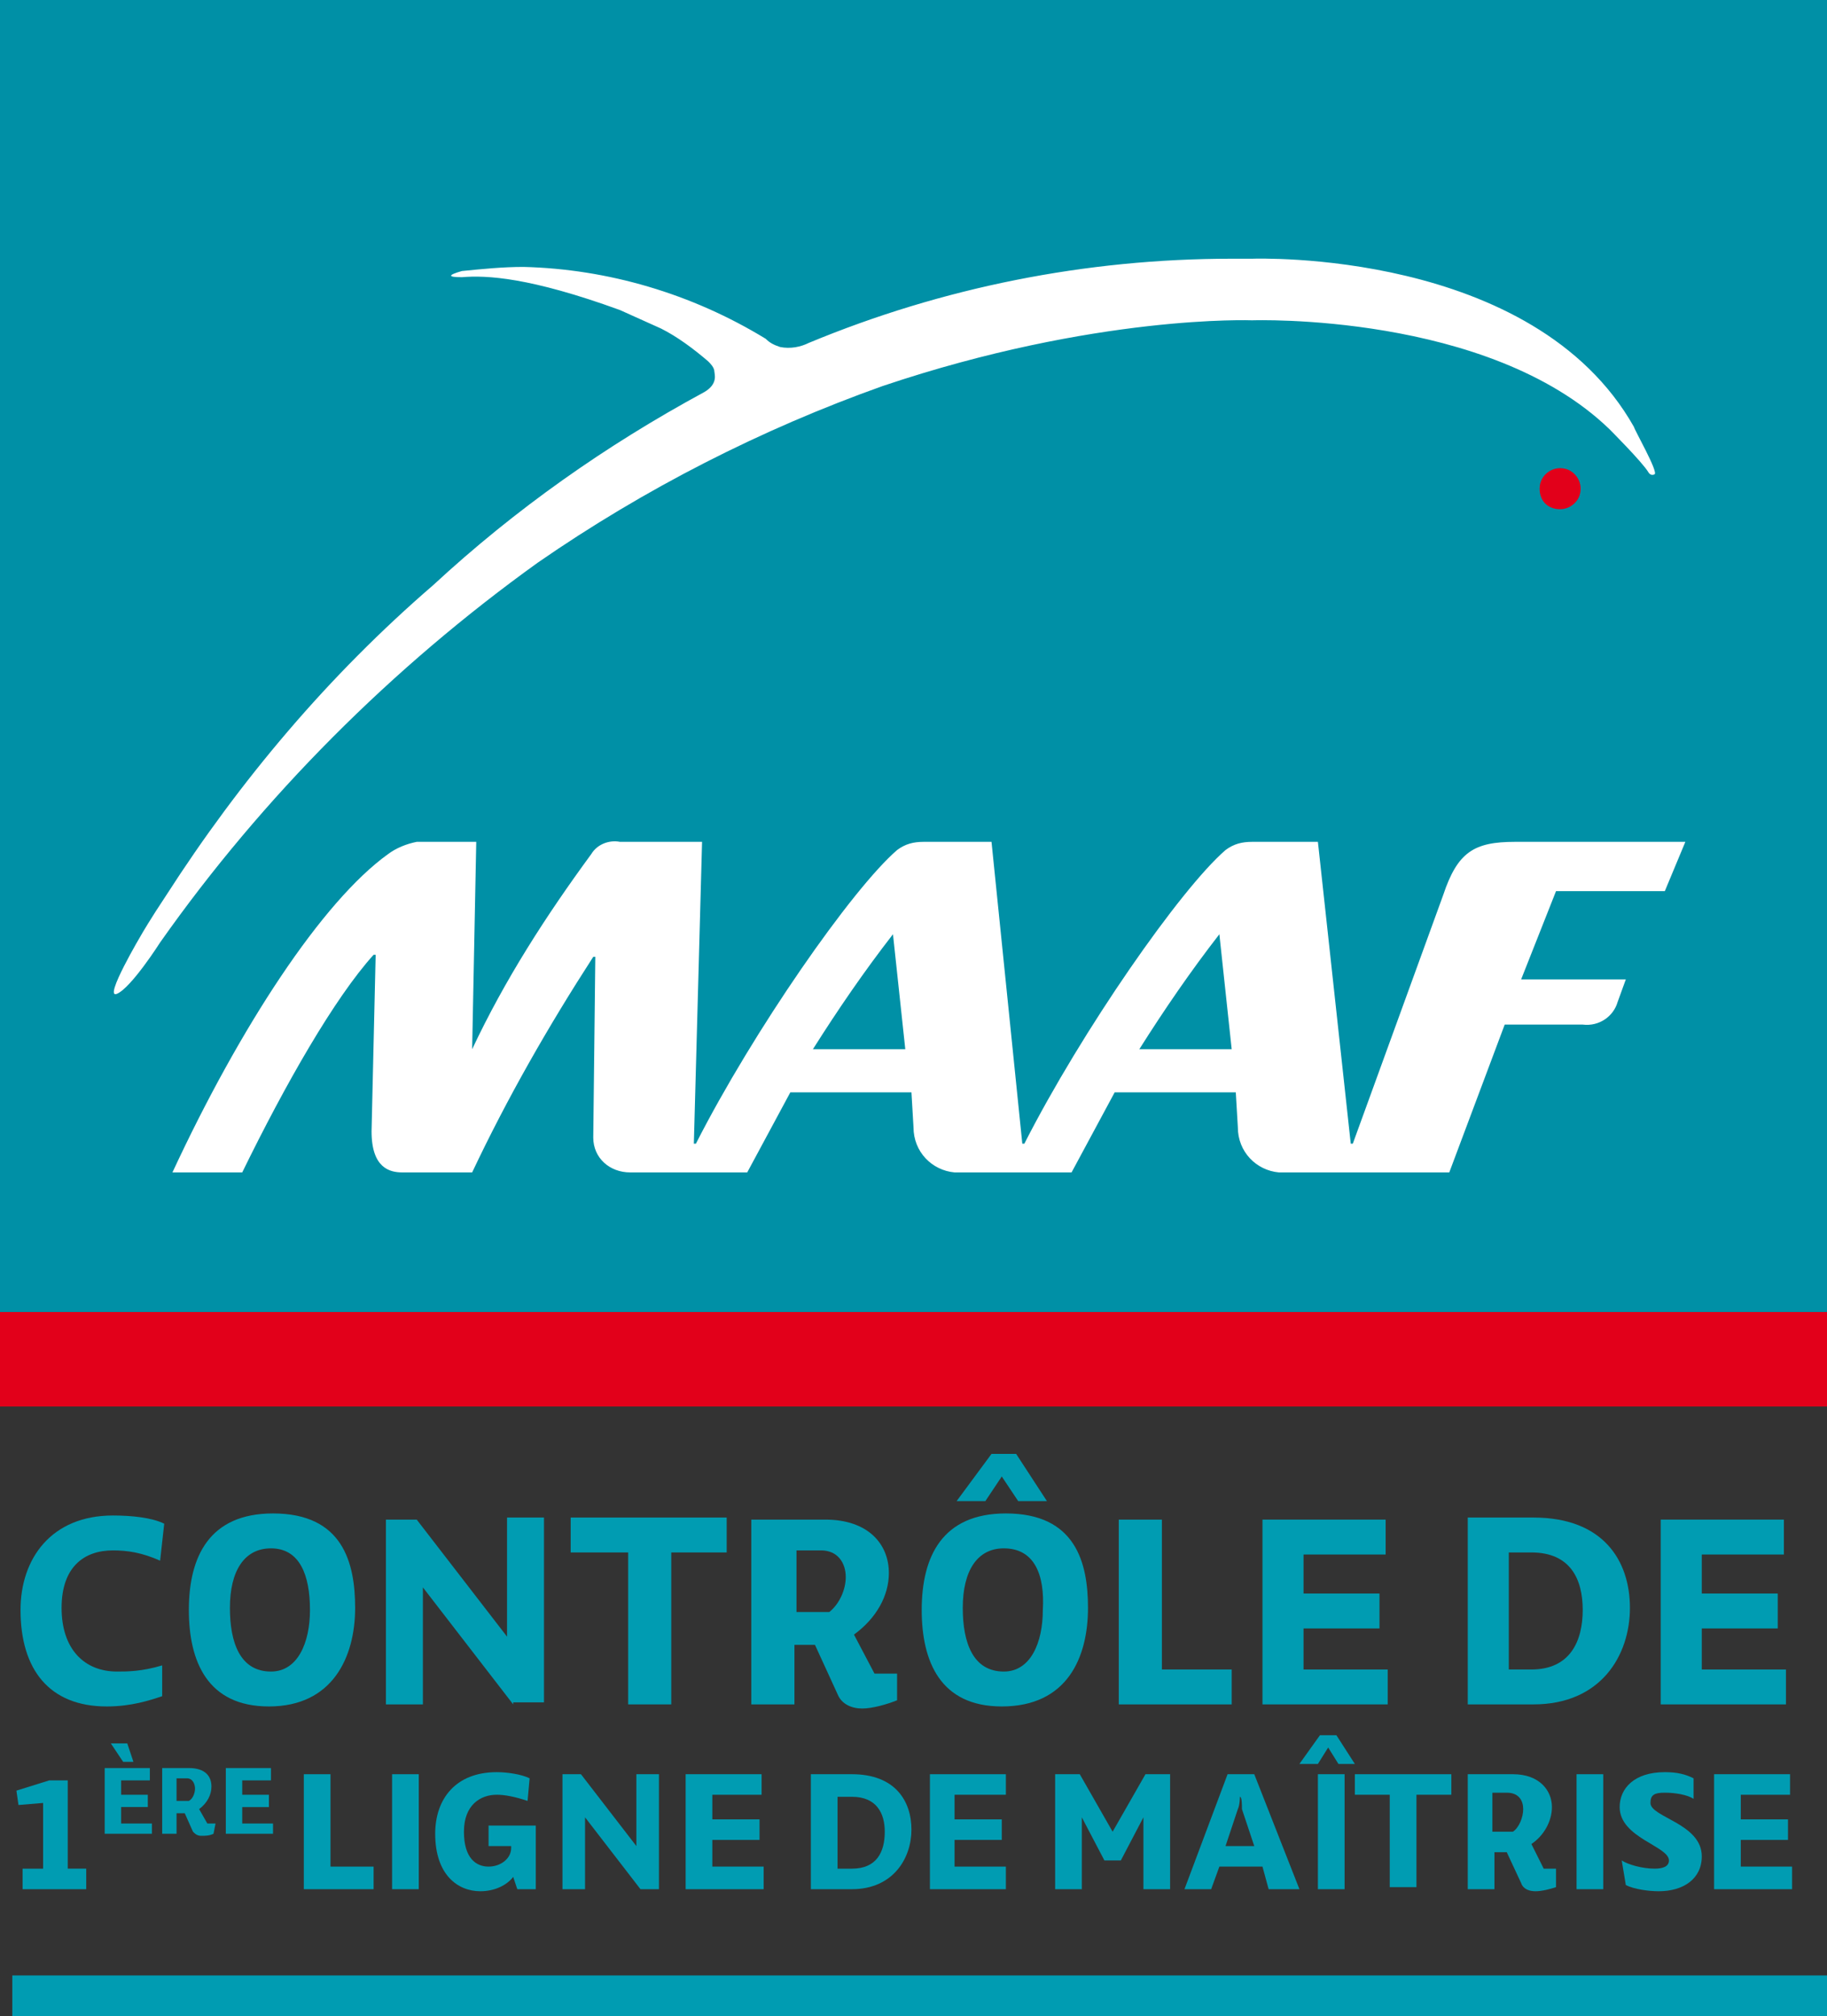 <?xml version="1.0" encoding="utf-8"?>
<!-- Generator: Adobe Illustrator 24.2.1, SVG Export Plug-In . SVG Version: 6.00 Build 0)  -->
<svg version="1.1" id="Calque_1" xmlns="http://www.w3.org/2000/svg" xmlns:xlink="http://www.w3.org/1999/xlink" x="0px" y="0px"
	 viewBox="0 0 89 98.2" style="enable-background:new 0 0 89 98.2;" xml:space="preserve">
<rect x="0" y="0" width="89" height="98.2" fill="#333333" stroke="none"/>
<style type="text/css">
	.st0{enable-background:new    ;}
	.st1{fill:#009CB2;}
	.st2{fill:none;stroke:#009CB2;stroke-width:2;}
	.st3{fill:#0090A6;}
	.st4{fill:#E2001A;}
	.st5{fill:#FFFFFF;}
</style>
<g id="Groupe_805" transform="translate(-497 -181)">
	<g id="Groupe_803" transform="translate(342 238)">
		<g id="Groupe_802" transform="translate(-82.5 -2.691)">
			<g id="Groupe_726" transform="translate(237 17)">
				<g class="st0">
					<path class="st1" d="M8.5,2.9L8.3,4.7C7.4,4.3,6.7,4.2,6,4.2c-1.4,0-2.5,0.8-2.5,2.8s1.1,3.1,2.7,3.1c0.5,0,1.2,0,2.2-0.3v1.5
						c-0.6,0.2-1.5,0.5-2.7,0.5c-2.8,0-4.2-1.8-4.2-4.7C1.5,4.6,3,2.5,6,2.5C6.9,2.5,7.9,2.6,8.5,2.9z"/>
					<path class="st1" d="M13.6,11.8c-3,0-3.9-2.2-3.9-4.7c0-2.6,1-4.7,4.1-4.7c3.4,0,4,2.4,4,4.6C17.8,9.4,16.7,11.8,13.6,11.8z
						 M13.7,4.1c-1.3,0-2,1.1-2,2.9c0,1.7,0.5,3.1,2,3.1c1.3,0,1.9-1.4,1.9-3C15.6,5.4,15.1,4.1,13.7,4.1z"/>
					<path class="st1" d="M25.5,11.7L21.1,6v5.7h-1.8v-9h1.5l4.4,5.7V2.6h1.8v9H25.5z"/>
					<path class="st1" d="M33.2,4.3v7.4h-2.1V4.3h-2.8V2.6h7.6v1.7H33.2z"/>
					<path class="st1" d="M44.2,11.5c-0.5,0.2-1.2,0.4-1.7,0.4c-0.5,0-1-0.2-1.2-0.7l-1.1-2.4h-1v2.9h-2.1v-9h3.6
						c2.1,0,3.1,1.2,3.1,2.6c0,1.1-0.6,2.2-1.7,3l1,1.9h1.1L44.2,11.5z M40.9,7.2c0.5-0.4,0.8-1.1,0.8-1.7c0-0.7-0.4-1.3-1.2-1.3
						h-1.2v3H40.9z"/>
					<path class="st1" d="M49.3,11.8c-3,0-3.9-2.2-3.9-4.7c0-2.6,1-4.7,4.1-4.7c3.4,0,4,2.4,4,4.6C53.5,9.4,52.5,11.8,49.3,11.8z
						 M48.8-0.5h1.2l1.5,2.3h-1.4l-0.8-1.2l-0.8,1.2h-1.4L48.8-0.5z M49.4,4.1c-1.3,0-2,1.1-2,2.9c0,1.7,0.5,3.1,2,3.1
						c1.3,0,1.9-1.4,1.9-3C51.4,5.4,50.9,4.1,49.4,4.1z"/>
					<path class="st1" d="M60.5,11.7H55v-9h2.1V10h3.4V11.7z"/>
					<path class="st1" d="M68.2,11.7H62v-9h6v1.7h-4v1.9h3.7v1.7h-3.7V10h4.1V11.7z"/>
					<path class="st1" d="M72,2.6h3.2c3.4,0,4.7,2.1,4.7,4.4c0,2.3-1.4,4.7-4.7,4.7H72V2.6z M75.1,10c1.9,0,2.5-1.4,2.5-2.9
						c0-1.5-0.6-2.8-2.5-2.8H74V10H75.1z"/>
					<path class="st1" d="M87.5,11.7h-6.1v-9h6v1.7h-4v1.9h3.7v1.7h-3.7V10h4.1V11.7z"/>
				</g>
				<g class="st0">
					<path class="st1" d="M1.6,19.7h1v-3.2l-1.2,0.1l-0.1-0.7l1.6-0.5h0.9v4.3h0.9v1H1.6V19.7z"/>
				</g>
				<g class="st0">
					<path class="st1" d="M7.8,18H5.6v-3.2h2.2v0.6H6.4v0.7h1.3v0.6H6.4v0.8h1.5V18z M5.9,13.6h0.8L7,14.5H6.5L5.9,13.6z"/>
					<path class="st1" d="M10.9,18c-0.2,0.1-0.4,0.1-0.6,0.1c-0.2,0-0.3-0.1-0.4-0.2L9.5,17H9.1V18H8.4v-3.2h1.3
						c0.8,0,1.1,0.4,1.1,0.9c0,0.4-0.2,0.8-0.6,1.1l0.4,0.7h0.4L10.9,18z M9.7,16.4C9.9,16.3,10,16,10,15.8c0-0.2-0.1-0.5-0.4-0.5
						H9.1v1.1H9.7z"/>
					<path class="st1" d="M13.7,18h-2.2v-3.2h2.2v0.6h-1.4v0.7h1.3v0.6h-1.3v0.8h1.5V18z"/>
				</g>
				<g class="st0">
					<path class="st1" d="M18.7,20.7h-3.4v-5.6h1.3v4.5h2.1V20.7z"/>
					<path class="st1" d="M19.6,20.7v-5.6h1.3v5.6H19.6z"/>
					<path class="st1" d="M23.1,17.9c0,1.3,0.6,1.7,1.2,1.7c0.6,0,1.1-0.4,1.1-0.9v-0.1h-1.1v-1h2.3v3.1h-0.9l-0.2-0.6
						c-0.3,0.4-0.9,0.7-1.6,0.7c-1.1,0-2.2-0.8-2.2-2.8c0-1.7,1-3,3-3c0.5,0,1.2,0.1,1.6,0.3l-0.1,1.1c-0.6-0.2-1.1-0.3-1.5-0.3
						C23.9,16.1,23.1,16.6,23.1,17.9z"/>
					<path class="st1" d="M31.7,20.7L29,17.2v3.5h-1.1v-5.6h0.9l2.7,3.5v-3.5h1.1v5.6H31.7z"/>
					<path class="st1" d="M37.7,20.7h-3.8v-5.6h3.7v1h-2.4v1.2h2.3v1h-2.3v1.3h2.5V20.7z"/>
					<path class="st1" d="M40,15.1h2c2.1,0,2.9,1.3,2.9,2.7c0,1.4-0.9,2.9-2.9,2.9h-2V15.1z M42,19.7c1.2,0,1.6-0.8,1.6-1.8
						c0-0.9-0.4-1.7-1.6-1.7h-0.7v3.5H42z"/>
					<path class="st1" d="M49.6,20.7h-3.8v-5.6h3.7v1H47v1.2h2.3v1H47v1.3h2.5V20.7z"/>
					<path class="st1" d="M54.3,19.3l-1.1-2.1v3.5h-1.3v-5.6h1.2l1.6,2.8l1.6-2.8h1.2v5.6h-1.3v-3.5l-1.1,2.1H54.3z"/>
					<path class="st1" d="M62,19.6h-2.1l-0.4,1.1h-1.3l2.1-5.6h1.3l2.2,5.6h-1.5L62,19.6z M60.9,16.2c0,0,0,0.4-0.1,0.6l-0.6,1.8
						h1.4L61,16.8C61,16.6,61,16.2,60.9,16.2L60.9,16.2z"/>
					<path class="st1" d="M64.8,13.2h0.8l0.9,1.4h-0.8l-0.5-0.8l-0.5,0.8h-0.9L64.8,13.2z M64.7,20.7v-5.6H66v5.6H64.7z"/>
					<path class="st1" d="M69.5,16.1v4.5h-1.3v-4.5h-1.7v-1h4.7v1H69.5z"/>
					<path class="st1" d="M76.3,20.6c-0.3,0.1-0.7,0.2-1,0.2c-0.3,0-0.6-0.1-0.7-0.4l-0.7-1.5h-0.6v1.8h-1.3v-5.6h2.2
						c1.3,0,1.9,0.8,1.9,1.6c0,0.7-0.4,1.4-1,1.8l0.6,1.2h0.6L76.3,20.6z M74.2,17.9c0.3-0.2,0.5-0.7,0.5-1.1c0-0.4-0.2-0.8-0.8-0.8
						h-0.7v1.9H74.2z"/>
					<path class="st1" d="M77.3,20.7v-5.6h1.3v5.6H77.3z"/>
					<path class="st1" d="M79.5,19.3c0.3,0.2,1,0.4,1.6,0.4c0.4,0,0.7-0.1,0.7-0.4c0-0.7-2.4-1.1-2.4-2.6c0-0.9,0.7-1.7,2.2-1.7
						c0.6,0,1,0.1,1.4,0.3l0,1c-0.3-0.2-0.9-0.3-1.4-0.3c-0.5,0-0.7,0.1-0.7,0.5c0,0.7,2.5,1,2.5,2.6c0,1.1-0.9,1.7-2.1,1.7
						c-0.5,0-1.2-0.1-1.6-0.3L79.5,19.3z"/>
					<path class="st1" d="M87.8,20.7H84v-5.6h3.7v1h-2.4v1.2h2.3v1h-2.3v1.3h2.5V20.7z"/>
				</g>
			</g>
			<line id="Ligne_136" class="st2" x1="238.1" y1="42.9" x2="326.5" y2="42.9"/>
		</g>
	</g>
	<g id="Calque_2_1_" transform="translate(497 181)">
		<g id="Calque_1_1_">
			<rect id="Rectangle_331" class="st3" width="89" height="63.9"/>
			<rect id="Rectangle_332" y="63.9" class="st4" width="89" height="4.6"/>
			<path id="Tracé_2612" class="st5" d="M75.8,43.4h5.3l1-2.4h-8.3c-2,0-2.8,0.5-3.5,2.6l-4.4,12.1h-0.1L64.2,41H61
				c-0.5,0-0.9,0.1-1.3,0.4c-2.2,1.9-7,8.8-9.8,14.3h-0.1L48.3,41H45c-0.5,0-0.9,0.1-1.3,0.4c-2.2,1.9-7,8.8-9.8,14.3h-0.1L34.2,41
				h-4c-0.5-0.1-1.1,0.1-1.4,0.6c-2.2,3-4.2,6.1-5.8,9.5H23L23.2,41h-2.9c-0.5,0.1-1,0.3-1.4,0.6c-3.2,2.3-7.2,8.4-10.5,15.5h3.4
				c2.1-4.3,4.5-8.5,6.4-10.6h0.1l-0.2,8.6c0,1.8,0.9,2,1.5,2H23c1.7-3.6,3.7-7.1,5.9-10.5H29l-0.1,8.8c0,1,0.8,1.7,1.8,1.7
				c0.1,0,0.1,0,0.2,0h5.5c0.7-1.3,1.4-2.6,2.1-3.9h5.9l0.1,1.7c0,1.2,0.9,2.1,2,2.2c0.1,0,0.3,0,0.4,0h5.3c0.7-1.3,1.4-2.6,2.1-3.9
				h5.9l0.1,1.7c0,1.2,0.9,2.1,2,2.2c0.1,0,0.3,0,0.4,0h7.9l2.7-7.2h3.8c0.8,0.1,1.5-0.4,1.7-1.1l0.4-1.1h-5.1L75.8,43.4z
				 M43.5,45.5L43.5,45.5l0.6,5.6h-4.5C40.8,49.2,42.1,47.3,43.5,45.5 M59.4,45.5L59.4,45.5l0.6,5.6h-4.5
				C56.7,49.2,58,47.3,59.4,45.5"/>
			<path id="Tracé_2613" class="st4" d="M75,23.8c0-0.6,0.5-1,1-1c0.6,0,1,0.5,1,1c0,0.6-0.5,1-1,1C75.4,24.8,75,24.4,75,23.8
				L75,23.8"/>
			<path id="Tracé_2614" class="st5" d="M79.6,20.8c-4.9-8.7-18.5-8.2-18.6-8.2h-1c-7.1,0-14.1,1.4-20.6,4.1l0,0
				c-0.4,0.2-0.9,0.3-1.4,0.2c-0.3-0.1-0.5-0.2-0.7-0.4l0,0c-3.6-2.2-7.7-3.4-11.8-3.5c-1,0-2,0.1-3,0.2c-0.7,0.2-0.7,0.3,0,0.3
				c1.2-0.1,3.3,0,7.7,1.6l2,0.9c0.8,0.4,1.6,1,2.3,1.6c0.1,0.1,0.3,0.3,0.3,0.5c0,0.1,0.2,0.6-0.5,1c0,0,0,0,0,0
				c-4.8,2.6-9.2,5.7-13.2,9.4c-5.1,4.4-9.4,9.5-13,15.1c-0.8,1.2-1.2,1.9-1.2,1.9s-1.9,3.2-1.2,2.9s2.1-2.5,2.1-2.5
				c5-7.1,11.3-13.4,18.4-18.5c5.2-3.6,10.9-6.5,16.8-8.6c10.4-3.5,18-3.2,18-3.2s11.5-0.4,17.4,5.3c0,0,1.6,1.6,1.9,2.1
				c0,0,0.1,0.2,0.3,0.1C80.8,23,79.6,20.9,79.6,20.8"/>
		</g>
	</g>
</g>
</svg>
